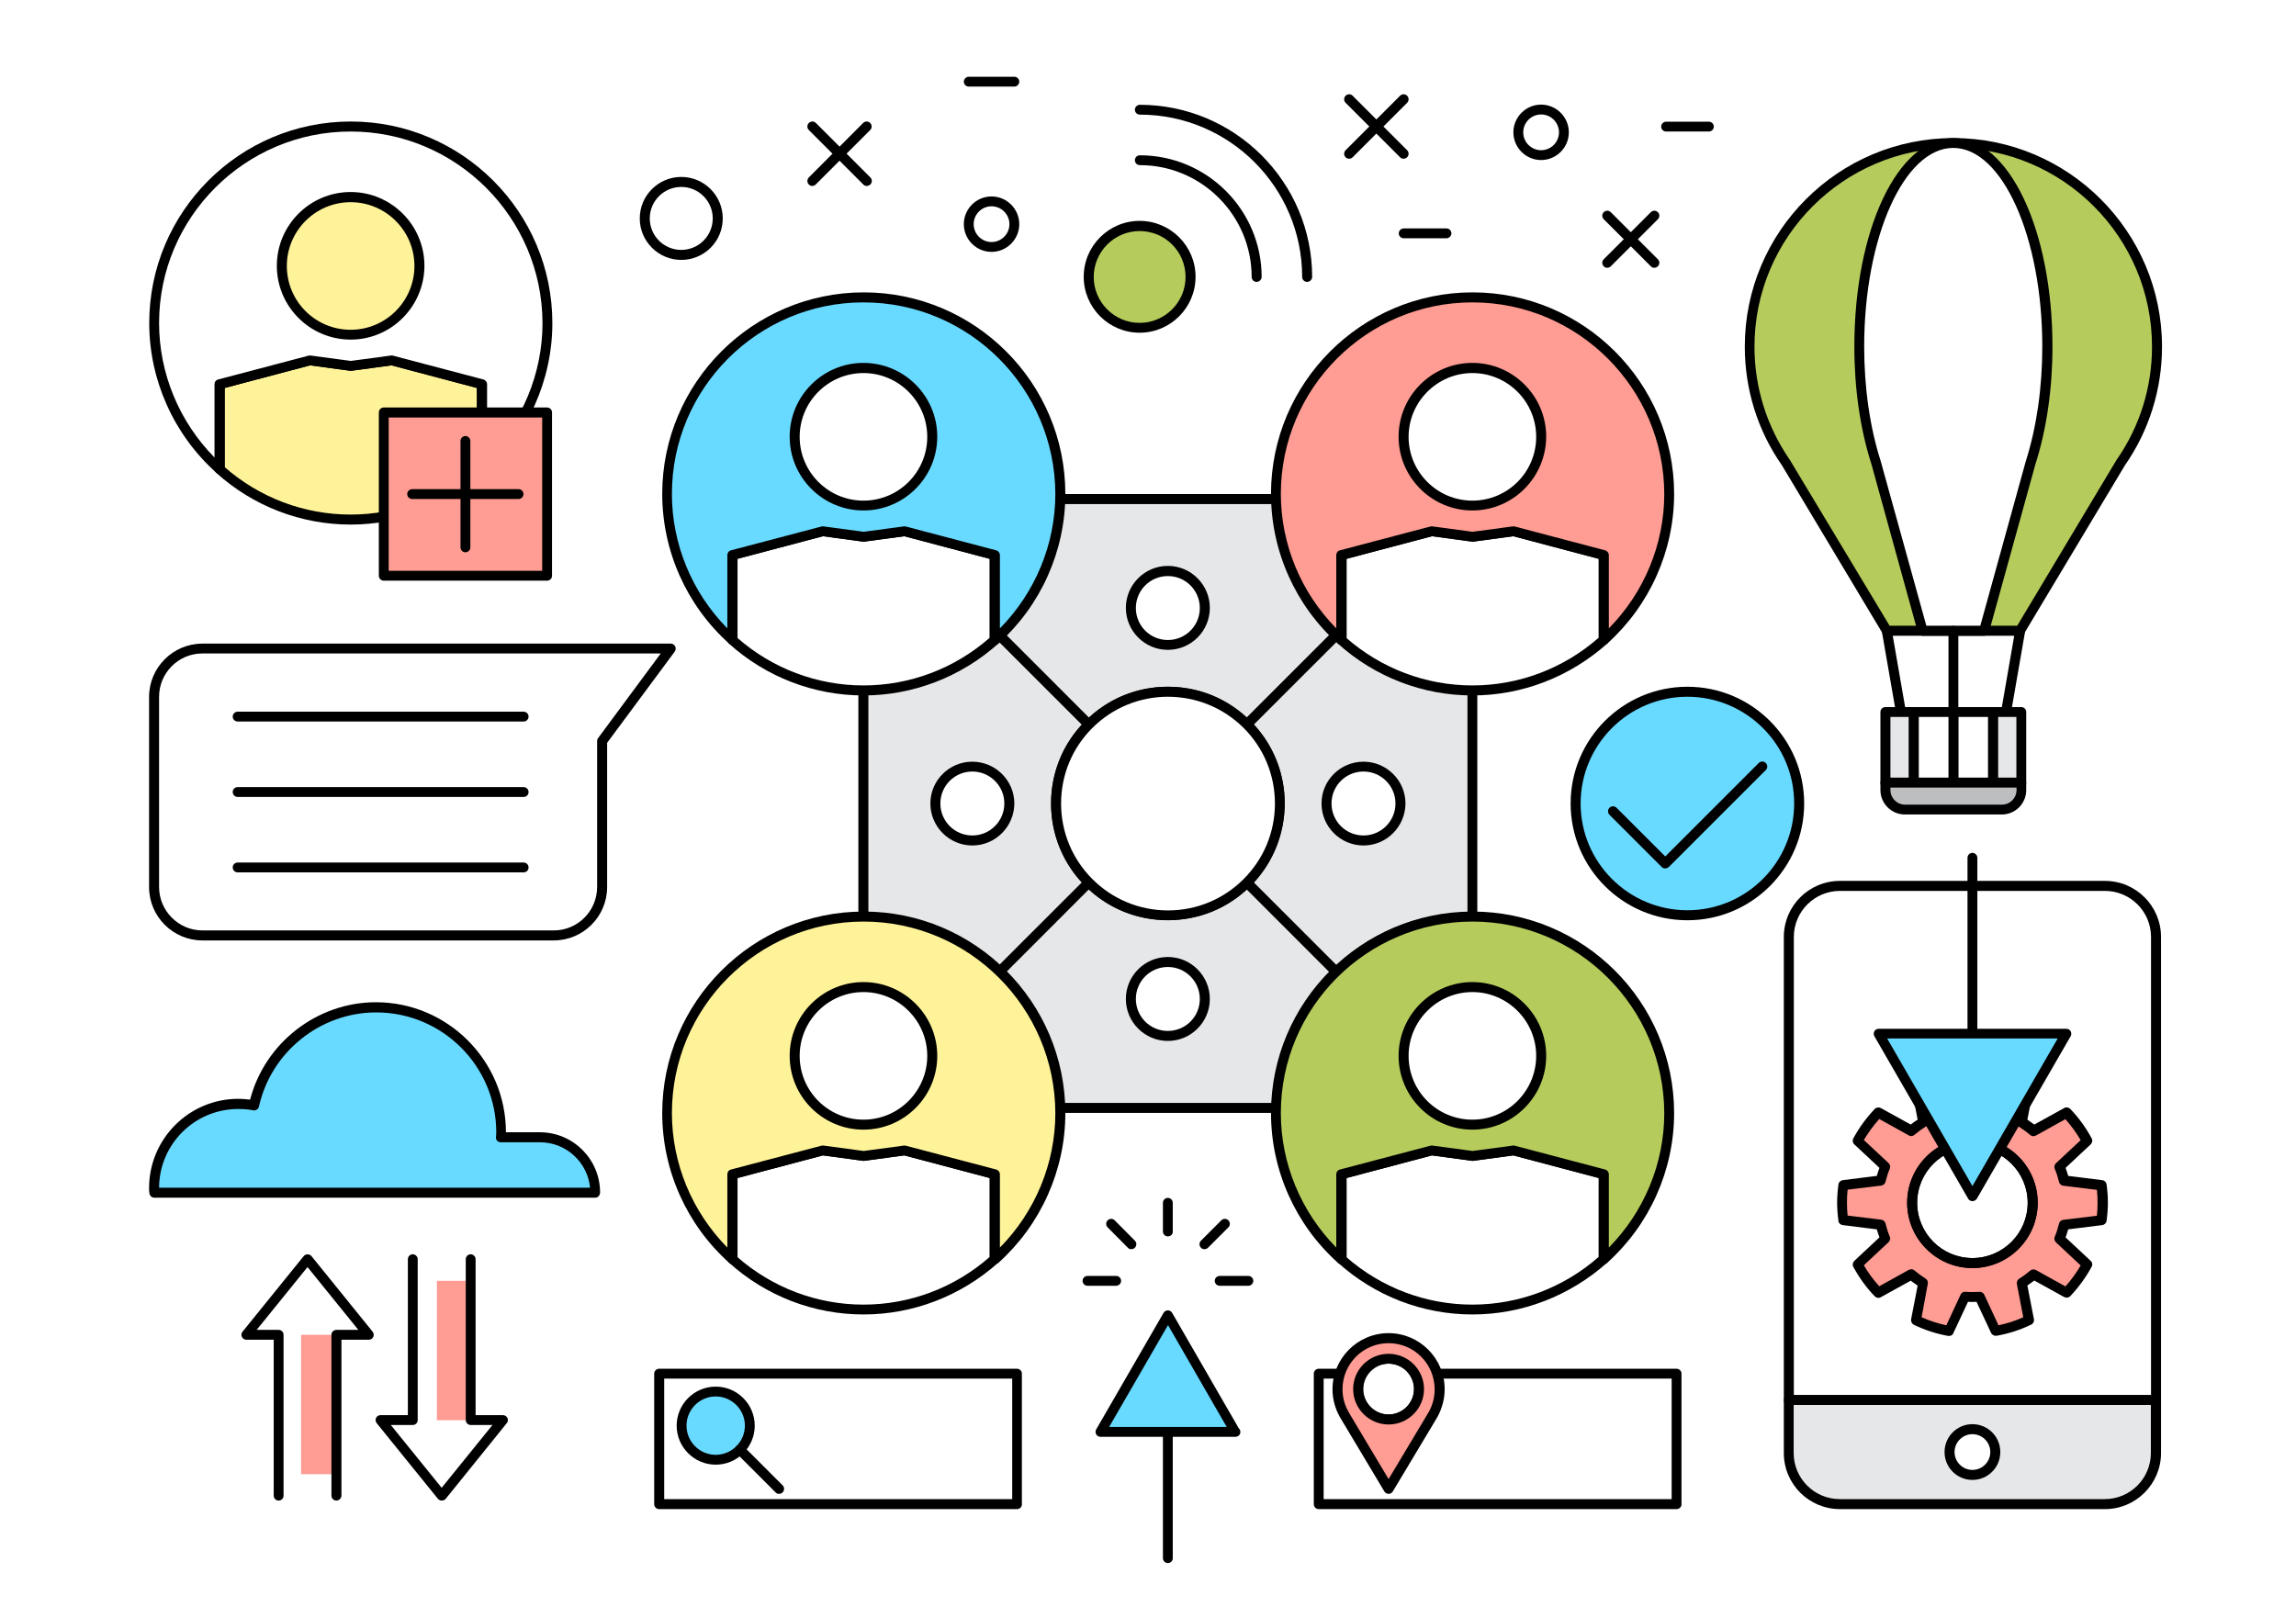 <?xml version="1.0" encoding="utf-8"?>
<!-- Generator: Adobe Illustrator 16.0.0, SVG Export Plug-In . SVG Version: 6.00 Build 0)  -->
<!DOCTYPE svg PUBLIC "-//W3C//DTD SVG 1.1//EN" "http://www.w3.org/Graphics/SVG/1.1/DTD/svg11.dtd">
<svg version="1.1" id="Layer_1" xmlns="http://www.w3.org/2000/svg" xmlns:xlink="http://www.w3.org/1999/xlink" x="0px" y="0px"
	 width="1400px" height="980px" viewBox="0 0 1400 980" enable-background="new 0 0 1400 980" xml:space="preserve">
<g>
	<g>
		<g>
			<rect fill="#FFFFFF" width="1400" height="980"/>
		</g>
	</g>
	<g>
		<g>
			<path fill="#FFFFFF" d="M1314.7,571.4c0-17.1-14-31.2-31.2-31.2h-161.6c-17.1,0-31.2,14-31.2,31.2v282.4h224V571.4z"/>
			<path d="M1314.7,856.8h-224c-1.7,0-3-1.4-3-3V571.4c0-18.9,15.3-34.2,34.2-34.2h161.6c18.9,0,34.2,15.3,34.2,34.2v282.4
				C1317.7,855.4,1316.4,856.8,1314.7,856.8z M1093.7,850.7h217.9V571.4c0-15.5-12.6-28.1-28.1-28.1h-161.6
				c-15.5,0-28.1,12.6-28.1,28.1V850.7z"/>
		</g>
		<g>
			<path fill="#E6E7E8" d="M1314.7,886.1v-32.3h-224v32.3c0,17.1,14,31.2,31.2,31.2h161.6C1300.7,917.2,1314.7,903.2,1314.7,886.1z"
				/>
			<path d="M1283.5,920.3h-161.6c-18.9,0-34.2-15.3-34.2-34.2v-32.3c0-1.7,1.4-3,3-3h224c1.7,0,3,1.4,3,3v32.3
				C1317.7,904.9,1302.4,920.3,1283.5,920.3z M1093.7,856.8v29.3c0,15.5,12.6,28.1,28.1,28.1h161.6c15.5,0,28.1-12.6,28.1-28.1
				v-29.3H1093.7z"/>
		</g>
	</g>
	<g>
		<g>
			<path fill="#E6E7E8" d="M644,490c0-18.8,7.6-35.9,20-48.2L526.5,304.4v371.3l137.4-137.4C651.6,525.9,644,508.8,644,490z"/>
			<path d="M526.5,678.7c-0.4,0-0.8-0.1-1.2-0.2c-1.1-0.5-1.9-1.6-1.9-2.8V304.4c0-1.2,0.7-2.3,1.9-2.8c1.1-0.5,2.4-0.2,3.3,0.7
				l137.4,137.4c0.6,0.6,0.9,1.3,0.9,2.1c0,0.8-0.3,1.6-0.9,2.1C653.8,456.2,647,472.6,647,490c0,17.4,6.8,33.8,19.1,46.1
				c0.6,0.6,0.9,1.3,0.9,2.1s-0.3,1.6-0.9,2.1L528.6,677.8C528.1,678.4,527.3,678.7,526.5,678.7z M529.5,311.7v356.6l130.2-130.1
				C647.6,525,640.9,508,640.9,490c0-18,6.6-35,18.8-48.2L529.5,311.7z"/>
		</g>
		<g>
			<path fill="#E6E7E8" d="M712.1,421.8c18.8,0,35.9,7.6,48.2,20l137.4-137.4H526.5l137.4,137.4
				C676.3,429.5,693.3,421.8,712.1,421.8z"/>
			<path d="M760.3,444.8c-0.8,0-1.6-0.3-2.1-0.9c-12.3-12.3-28.7-19.1-46.1-19.1c-17.4,0-33.8,6.8-46.1,19.1c-1.1,1.1-3.1,1.1-4.3,0
				L524.3,306.5c-0.9-0.9-1.1-2.2-0.7-3.3c0.5-1.1,1.6-1.9,2.8-1.9h371.3c1.2,0,2.3,0.7,2.8,1.9c0.5,1.1,0.2,2.4-0.7,3.3
				L762.5,443.9C761.9,444.5,761.1,444.8,760.3,444.8z M712.1,418.8c18,0,35,6.6,48.2,18.8l130.2-130.2H533.8L664,437.6
				C677.1,425.4,694.1,418.8,712.1,418.8z"/>
		</g>
		<g>
			<path fill="#E6E7E8" d="M712.1,558.2c-18.8,0-35.9-7.6-48.2-20L526.5,675.6h371.3L760.3,538.2C748,550.5,730.9,558.2,712.1,558.2
				z"/>
			<path d="M897.9,678.7c0,0-0.1,0-0.1,0H526.5c-1.2,0-2.3-0.7-2.8-1.9c-0.5-1.1-0.2-2.4,0.7-3.3l137.4-137.4
				c0.6-0.6,1.3-0.9,2.1-0.9l0,0c0.8,0,1.6,0.3,2.1,0.9c12.3,12.3,28.7,19.1,46.1,19.1s33.8-6.8,46.1-19.1c1.2-1.2,3.1-1.2,4.3,0
				l137,137c0.9,0.5,1.5,1.5,1.5,2.6C900.9,677.3,899.5,678.7,897.9,678.7z M533.8,672.6h356.6L760.3,542.4
				c-13.2,12.1-30.2,18.7-48.2,18.7c-18,0-35-6.6-48.2-18.7L533.8,672.6z"/>
		</g>
		<g>
			<path fill="#E6E7E8" d="M760.3,441.8c12.3,12.3,20,29.4,20,48.2c0,18.8-7.6,35.9-20,48.2l137.4,137.4V304.4L760.3,441.8z"/>
			<path d="M897.8,678.7c-0.8,0-1.6-0.3-2.1-0.9L758.2,540.3c-0.6-0.6-0.9-1.3-0.9-2.1s0.3-1.6,0.9-2.1
				c12.3-12.3,19.1-28.7,19.1-46.1c0-17.4-6.8-33.8-19.1-46.1c-1.2-1.2-1.2-3.1,0-4.3l137.4-137.4c0.9-0.9,2.2-1.1,3.3-0.7
				c1.1,0.5,1.9,1.6,1.9,2.8v371.3c0,1.2-0.7,2.3-1.9,2.8C898.5,678.6,898.1,678.7,897.8,678.7z M764.6,538.2l130.2,130.2V311.7
				L764.6,441.8c12.1,13.2,18.8,30.1,18.8,48.2C783.3,508,776.7,525,764.6,538.2z"/>
		</g>
		<g>
			<path fill="#FFFFFF" d="M760.3,441.8c-12.3-12.3-29.4-20-48.2-20c-18.8,0-35.9,7.6-48.2,20c-12.3,12.3-20,29.4-20,48.2
				c0,18.8,7.6,35.9,20,48.2c12.3,12.3,29.4,20,48.2,20c18.8,0,35.9-7.6,48.2-20c12.3-12.3,20-29.4,20-48.2
				C780.3,471.2,772.7,454.1,760.3,441.8z"/>
			<path d="M712.1,561.2c-19,0-36.9-7.4-50.3-20.8c-13.5-13.4-20.9-31.3-20.9-50.4c0-19,7.4-36.9,20.9-50.3
				c13.4-13.4,31.3-20.9,50.3-20.9c19,0,36.9,7.4,50.3,20.9c13.5,13.4,20.9,31.3,20.9,50.3c0,19-7.4,36.9-20.9,50.4
				C749,553.8,731.1,561.2,712.1,561.2z M712.1,424.9c-17.4,0-33.8,6.8-46.1,19.1C653.8,456.2,647,472.6,647,490
				c0,17.4,6.8,33.8,19.1,46.1c12.3,12.3,28.7,19.1,46.1,19.1s33.8-6.8,46.1-19.1c12.3-12.3,19.1-28.7,19.1-46.1
				c0-17.4-6.8-33.8-19.1-46.1C745.9,431.6,729.5,424.9,712.1,424.9z"/>
		</g>
		<g>
			<path fill="#FFFFFF" d="M734.6,370.8c0,12.4-10.1,22.5-22.5,22.5c-12.4,0-22.5-10.1-22.5-22.5s10.1-22.5,22.5-22.5
				C724.6,348.2,734.6,358.3,734.6,370.8z"/>
			<path d="M712.1,396.3c-14.1,0-25.6-11.5-25.6-25.6c0-14.1,11.5-25.6,25.6-25.6c14.1,0,25.6,11.5,25.6,25.6
				C737.7,384.9,726.2,396.3,712.1,396.3z M712.1,351.3c-10.8,0-19.5,8.7-19.5,19.5s8.7,19.5,19.5,19.5s19.5-8.7,19.5-19.5
				S722.9,351.3,712.1,351.3z"/>
		</g>
		<g>
			<path fill="#FFFFFF" d="M734.6,609.2c0,12.4-10.1,22.5-22.5,22.5c-12.4,0-22.5-10.1-22.5-22.5c0-12.4,10.1-22.5,22.5-22.5
				C724.6,586.7,734.6,596.8,734.6,609.2z"/>
			<path d="M712.1,634.8c-14.1,0-25.6-11.5-25.6-25.6c0-14.1,11.5-25.6,25.6-25.6c14.1,0,25.6,11.5,25.6,25.6
				C737.7,623.3,726.2,634.8,712.1,634.8z M712.1,589.7c-10.8,0-19.5,8.7-19.5,19.5c0,10.8,8.7,19.5,19.5,19.5s19.5-8.7,19.5-19.5
				C731.6,598.5,722.9,589.7,712.1,589.7z"/>
		</g>
		<g>
			<path fill="#FFFFFF" d="M831.4,512.5c-12.4,0-22.5-10.1-22.5-22.5c0-12.4,10.1-22.5,22.5-22.5c12.4,0,22.5,10.1,22.5,22.5
				C853.9,502.4,843.8,512.5,831.4,512.5z"/>
			<path d="M831.4,515.6c-14.1,0-25.6-11.5-25.6-25.6c0-14.1,11.5-25.5,25.6-25.5s25.6,11.5,25.6,25.5
				C856.9,504.1,845.5,515.6,831.4,515.6z M831.4,470.5c-10.8,0-19.5,8.7-19.5,19.5c0,10.8,8.7,19.5,19.5,19.5
				c10.8,0,19.5-8.8,19.5-19.5C850.9,479.2,842.1,470.5,831.4,470.5z"/>
		</g>
		<g>
			<path fill="#FFFFFF" d="M592.9,512.5c-12.4,0-22.5-10.1-22.5-22.5c0-12.4,10.1-22.5,22.5-22.5s22.5,10.1,22.5,22.5
				C615.4,502.4,605.3,512.5,592.9,512.5z"/>
			<path d="M592.9,515.6c-14.1,0-25.6-11.5-25.6-25.6c0-14.1,11.5-25.5,25.6-25.5s25.6,11.5,25.6,25.5
				C618.4,504.1,607,515.6,592.9,515.6z M592.9,470.5c-10.8,0-19.5,8.7-19.5,19.5c0,10.8,8.7,19.5,19.5,19.5
				c10.8,0,19.5-8.8,19.5-19.5C612.4,479.2,603.6,470.5,592.9,470.5z"/>
		</g>
		<g>
			<path fill="#FFFFFF" d="M551.5,324l-25,3.3l-25-3.3l-55,14.5v51.8c21.2,19.1,49.2,30.8,80,30.8c30.8,0,58.8-11.7,80-30.8v-51.8
				L551.5,324z"/>
			<path d="M526.5,424.1c-30.2,0-59.4-11.2-82-31.6c-0.6-0.6-1-1.4-1-2.3v-51.8c0-1.4,0.9-2.6,2.3-2.9l55-14.5
				c0.4-0.1,0.8-0.1,1.2-0.1l24.6,3.3l24.6-3.3c0.4,0,0.8,0,1.2,0.1l55,14.5c1.3,0.3,2.3,1.6,2.3,2.9v51.8c0,0.9-0.4,1.7-1,2.3
				C585.9,412.9,556.7,424.1,526.5,424.1z M449.5,388.9c21.4,18.8,48.7,29.1,77,29.1c28.3,0,55.6-10.3,77-29.1v-48.1l-52.1-13.8
				l-24.4,3.3c-0.3,0-0.5,0-0.8,0l-24.4-3.3l-52.1,13.8V388.9z"/>
		</g>
		<g>
			<path fill="#69DAFF" d="M646.3,301.2c0-66.2-53.7-119.8-119.8-119.8c-66.2,0-119.8,53.7-119.8,119.8c0,35.4,15.4,67.1,39.8,89
				v-51.8l55-14.5l25,3.3l25-3.3l55,14.5v51.8C630.9,368.3,646.3,336.6,646.3,301.2z"/>
			<path d="M606.5,393.3c-0.4,0-0.8-0.1-1.2-0.3c-1.1-0.5-1.8-1.6-1.8-2.8v-49.4l-52.1-13.8l-24.4,3.3c-0.3,0-0.5,0-0.8,0l-24.4-3.3
				l-52.1,13.8v49.4c0,1.2-0.7,2.3-1.8,2.8c-1.1,0.5-2.4,0.3-3.3-0.5c-26-23.3-40.8-56.6-40.8-91.3c0-67.7,55.1-122.9,122.9-122.9
				c67.7,0,122.9,55.1,122.9,122.9c0,34.7-14.9,68-40.8,91.3C607.9,393,607.2,393.3,606.5,393.3z M526.5,184.4
				c-64.4,0-116.8,52.4-116.8,116.8c0,30.6,12.2,60.1,33.8,82v-44.7c0-1.4,0.9-2.6,2.3-2.9l55-14.5c0.4-0.1,0.8-0.1,1.2-0.1
				l24.6,3.3l24.6-3.3c0.4,0,0.8,0,1.2,0.1l55,14.5c1.3,0.3,2.3,1.6,2.3,2.9v44.7c21.5-21.8,33.8-51.3,33.8-82
				C643.3,236.8,590.9,184.4,526.5,184.4z"/>
		</g>
		<g>
			<path fill="#FFFFFF" d="M568.4,266.4c0,23.2-18.8,41.9-41.9,41.9c-23.2,0-41.9-18.8-41.9-41.9c0-23.2,18.8-41.9,41.9-41.9
				C549.6,224.4,568.4,243.2,568.4,266.4z"/>
			<path d="M526.5,311.3c-24.8,0-45-20.2-45-45c0-24.8,20.2-45,45-45c24.8,0,45,20.2,45,45C571.5,291.1,551.3,311.3,526.5,311.3z
				 M526.5,227.5c-21.5,0-38.9,17.5-38.9,38.9c0,21.4,17.4,38.9,38.9,38.9c21.5,0,38.9-17.4,38.9-38.9
				C565.4,244.9,547.9,227.5,526.5,227.5z"/>
		</g>
		<g>
			<path fill="#FFFFFF" d="M922.8,324l-25,3.3l-25-3.3l-55,14.5v51.8c21.2,19.1,49.2,30.8,80,30.8c30.8,0,58.8-11.7,80-30.8v-51.8
				L922.8,324z"/>
			<path d="M897.8,424.1c-30.2,0-59.4-11.2-82-31.6c-0.6-0.6-1-1.4-1-2.3v-51.8c0-1.4,0.9-2.6,2.3-2.9l55-14.5
				c0.4-0.1,0.8-0.1,1.2-0.1l24.6,3.3l24.6-3.3c0.4-0.1,0.8,0,1.2,0.1l55,14.5c1.3,0.3,2.3,1.6,2.3,2.9v51.8c0,0.9-0.4,1.7-1,2.3
				C957.1,412.9,928,424.1,897.8,424.1z M820.8,388.9c21.4,18.8,48.7,29.1,77,29.1c28.3,0,55.6-10.3,77-29.1v-48.1l-52.1-13.8
				l-24.4,3.3c-0.3,0-0.5,0-0.8,0l-24.4-3.3l-52.1,13.8V388.9z"/>
		</g>
		<g>
			<path fill="#FF9C93" d="M1017.6,301.2c0-66.2-53.7-119.8-119.8-119.8c-66.2,0-119.8,53.7-119.8,119.8c0,35.4,15.4,67.1,39.8,89
				v-51.8l55-14.5l25,3.3l25-3.3l55,14.5v51.8C1002.1,368.3,1017.6,336.6,1017.6,301.2z"/>
			<path d="M817.8,393.3c-0.7,0-1.5-0.3-2-0.8c-26-23.3-40.8-56.6-40.8-91.3c0-67.7,55.1-122.9,122.9-122.9
				c67.7,0,122.9,55.1,122.9,122.9c0,34.7-14.9,68-40.8,91.3c-0.9,0.8-2.2,1-3.3,0.5c-1.1-0.5-1.8-1.6-1.8-2.8v-49.4l-52.1-13.8
				l-24.4,3.3c-0.3,0-0.5,0-0.8,0l-24.4-3.3l-52.1,13.8v49.4c0,1.2-0.7,2.3-1.8,2.8C818.6,393.2,818.2,393.3,817.8,393.3z
				 M897.8,184.4c-64.4,0-116.8,52.4-116.8,116.8c0,30.6,12.2,60.1,33.8,82v-44.7c0-1.4,0.9-2.6,2.3-2.9l55-14.5
				c0.4-0.1,0.8-0.1,1.2-0.1l24.6,3.3l24.6-3.3c0.4-0.1,0.8,0,1.2,0.1l55,14.5c1.3,0.3,2.3,1.6,2.3,2.9v44.7
				c21.5-21.8,33.8-51.3,33.8-82C1014.6,236.8,962.2,184.4,897.8,184.4z"/>
		</g>
		<g>
			<path fill="#FFFFFF" d="M939.7,266.4c0,23.2-18.8,41.9-41.9,41.9c-23.2,0-41.9-18.8-41.9-41.9c0-23.2,18.8-41.9,41.9-41.9
				C920.9,224.4,939.7,243.2,939.7,266.4z"/>
			<path d="M897.8,311.3c-24.8,0-45-20.2-45-45c0-24.8,20.2-45,45-45c24.8,0,45,20.2,45,45C942.7,291.1,922.6,311.3,897.8,311.3z
				 M897.8,227.5c-21.4,0-38.9,17.5-38.9,38.9c0,21.4,17.4,38.9,38.9,38.9c21.5,0,38.9-17.4,38.9-38.9
				C936.7,244.9,919.2,227.5,897.8,227.5z"/>
		</g>
		<g>
			<path fill="#FFFFFF" d="M551.5,701.5l-25,3.4l-25-3.4l-55,14.5v51.8c21.2,19.1,49.2,30.8,80,30.8c30.8,0,58.8-11.7,80-30.8v-51.8
				L551.5,701.5z"/>
			<path d="M526.5,801.6c-30.2,0-59.4-11.2-82-31.6c-0.6-0.6-1-1.4-1-2.3v-51.8c0-1.4,0.9-2.6,2.3-2.9l55-14.5
				c0.4-0.1,0.8-0.1,1.2-0.1l24.6,3.3l24.6-3.3c0.4,0,0.8,0,1.2,0.1l55,14.5c1.3,0.3,2.3,1.6,2.3,2.9v51.8c0,0.9-0.4,1.7-1,2.3
				C585.9,790.4,556.7,801.6,526.5,801.6z M449.5,766.5c21.4,18.8,48.7,29.1,77,29.1c28.3,0,55.6-10.3,77-29.1v-48.1l-52.1-13.8
				l-24.4,3.3c-0.3,0-0.5,0-0.8,0l-24.4-3.3l-52.1,13.8V766.5z"/>
		</g>
		<g>
			<path fill="#FFF399" d="M646.3,678.8c0-66.2-53.7-119.8-119.8-119.8c-66.2,0-119.8,53.7-119.8,119.8c0,35.4,15.4,67.1,39.8,89
				v-51.8l55-14.5l25,3.4l25-3.4l55,14.5v51.8C630.9,745.9,646.3,714.2,646.3,678.8z"/>
			<path d="M606.5,770.9c-0.4,0-0.8-0.1-1.2-0.3c-1.1-0.5-1.8-1.6-1.8-2.8v-49.4l-52.1-13.8l-24.4,3.3c-0.3,0-0.5,0-0.8,0l-24.4-3.3
				l-52.1,13.8v49.4c0,1.2-0.7,2.3-1.8,2.8c-1.1,0.5-2.4,0.3-3.3-0.5c-26-23.3-40.8-56.6-40.8-91.3c0-67.7,55.1-122.9,122.9-122.9
				c67.7,0,122.9,55.1,122.9,122.9c0,34.7-14.9,68-40.8,91.3C607.9,770.6,607.2,770.9,606.5,770.9z M526.5,562
				c-64.4,0-116.8,52.4-116.8,116.8c0,30.6,12.2,60.1,33.8,82v-44.7c0-1.4,0.9-2.6,2.3-2.9l55-14.5c0.4-0.1,0.8-0.1,1.2-0.1
				l24.6,3.3l24.6-3.3c0.4,0,0.8,0,1.2,0.1l55,14.5c1.3,0.3,2.3,1.6,2.3,2.9v44.7c21.5-21.8,33.8-51.3,33.8-82
				C643.3,614.4,590.9,562,526.5,562z"/>
		</g>
		<g>
			<path fill="#FFFFFF" d="M568.4,643.9c0,23.2-18.8,41.9-41.9,41.9c-23.2,0-41.9-18.8-41.9-41.9c0-23.2,18.8-41.9,41.9-41.9
				C549.6,602,568.4,620.8,568.4,643.9z"/>
			<path d="M526.5,688.9c-24.8,0-45-20.2-45-45s20.2-45,45-45c24.8,0,45,20.2,45,45S551.3,688.9,526.5,688.9z M526.5,605
				c-21.5,0-38.9,17.5-38.9,38.9c0,21.5,17.4,38.9,38.9,38.9c21.5,0,38.9-17.5,38.9-38.9C565.4,622.5,547.9,605,526.5,605z"/>
		</g>
		<g>
			<path fill="#FFFFFF" d="M922.8,701.5l-25,3.4l-25-3.4l-55,14.5v51.8c21.2,19.1,49.2,30.8,80,30.8c30.8,0,58.8-11.7,80-30.8v-51.8
				L922.8,701.5z"/>
			<path d="M897.8,801.6c-30.2,0-59.4-11.2-82-31.6c-0.6-0.6-1-1.4-1-2.3v-51.8c0-1.4,0.9-2.6,2.3-2.9l55-14.5
				c0.4-0.1,0.8-0.1,1.2-0.1l24.6,3.3l24.6-3.3c0.4-0.1,0.8,0,1.2,0.1l55,14.5c1.3,0.3,2.3,1.6,2.3,2.9v51.8c0,0.9-0.4,1.7-1,2.3
				C957.1,790.4,928,801.6,897.8,801.6z M820.8,766.5c21.4,18.8,48.7,29.1,77,29.1c28.3,0,55.6-10.3,77-29.1v-48.1l-52.1-13.8
				l-24.4,3.3c-0.3,0-0.5,0-0.8,0l-24.4-3.3l-52.1,13.8V766.5z"/>
		</g>
		<g>
			<path fill="#B5CC5C" d="M1017.6,678.8c0-66.2-53.7-119.8-119.8-119.8c-66.2,0-119.8,53.7-119.8,119.8c0,35.4,15.4,67.1,39.8,89
				v-51.8l55-14.5l25,3.4l25-3.4l55,14.5v51.8C1002.1,745.9,1017.6,714.2,1017.6,678.8z"/>
			<path d="M817.8,770.9c-0.7,0-1.5-0.3-2-0.8c-26-23.3-40.8-56.6-40.8-91.3c0-67.7,55.1-122.9,122.9-122.9
				c67.7,0,122.9,55.1,122.9,122.9c0,34.7-14.9,68-40.8,91.3c-0.9,0.8-2.2,1-3.3,0.5c-1.1-0.5-1.8-1.6-1.8-2.8v-49.4l-52.1-13.8
				l-24.4,3.3c-0.3,0-0.5,0-0.8,0l-24.4-3.3l-52.1,13.8v49.4c0,1.2-0.7,2.3-1.8,2.8C818.6,770.8,818.2,770.9,817.8,770.9z
				 M897.8,562C833.4,562,781,614.4,781,678.8c0,30.6,12.2,60.1,33.8,82v-44.7c0-1.4,0.9-2.6,2.3-2.9l55-14.5
				c0.4-0.1,0.8-0.1,1.2-0.1l24.6,3.3l24.6-3.3c0.4-0.1,0.8,0,1.2,0.1l55,14.5c1.3,0.3,2.3,1.6,2.3,2.9v44.7
				c21.5-21.8,33.8-51.3,33.8-82C1014.6,614.4,962.2,562,897.8,562z"/>
		</g>
		<g>
			<path fill="#FFFFFF" d="M939.7,643.9c0,23.2-18.8,41.9-41.9,41.9c-23.2,0-41.9-18.8-41.9-41.9c0-23.2,18.8-41.9,41.9-41.9
				C920.9,602,939.7,620.8,939.7,643.9z"/>
			<path d="M897.8,688.9c-24.8,0-45-20.2-45-45s20.2-45,45-45c24.8,0,45,20.2,45,45S922.6,688.9,897.8,688.9z M897.8,605
				c-21.4,0-38.9,17.5-38.9,38.9c0,21.5,17.4,38.9,38.9,38.9c21.5,0,38.9-17.5,38.9-38.9C936.7,622.5,919.2,605,897.8,605z"/>
		</g>
	</g>
	<g>
		<g>
			<path fill="#FFF399" d="M238.8,219.8l-25,3.4l-25-3.4l-55,14.5V286c21.2,19.1,49.2,30.8,80,30.8c30.8,0,58.8-11.7,80-30.8v-51.8
				L238.8,219.8z"/>
			<path d="M213.8,319.9c-30.3,0-59.4-11.2-82-31.6c-0.6-0.6-1-1.4-1-2.3v-51.8c0-1.4,0.9-2.6,2.3-2.9l55-14.5
				c0.4-0.1,0.8-0.1,1.2-0.1l24.6,3.3l24.6-3.3c0.4-0.1,0.8,0,1.2,0.1l55,14.5c1.3,0.3,2.3,1.6,2.3,2.9V286c0,0.9-0.4,1.7-1,2.3
				C273.2,308.7,244,319.9,213.8,319.9z M136.8,284.7c21.4,18.8,48.6,29.1,77,29.1c28.3,0,55.6-10.3,77-29.1v-48.1l-52.1-13.8
				l-24.4,3.3c-0.3,0-0.5,0-0.8,0l-24.4-3.3l-52.1,13.8V284.7z"/>
		</g>
		<g>
			<path fill="#FFFFFF" d="M333.6,197c0-66.2-53.7-119.8-119.8-119.8c-66.2,0-119.8,53.7-119.8,119.8c0,35.4,15.4,67.1,39.8,89
				v-51.8l55-14.5l25,3.4l25-3.4l55,14.5V286C318.2,264.1,333.6,232.4,333.6,197z"/>
			<path d="M293.8,289.1c-0.4,0-0.8-0.1-1.2-0.3c-1.1-0.5-1.8-1.6-1.8-2.8v-49.4l-52.1-13.8l-24.4,3.3c-0.3,0-0.5,0-0.8,0l-24.4-3.3
				l-52.1,13.8V286c0,1.2-0.7,2.3-1.8,2.8c-1.1,0.5-2.4,0.3-3.3-0.5c-26-23.3-40.9-56.6-40.9-91.3c0-67.8,55.1-122.9,122.9-122.9
				c67.7,0,122.9,55.1,122.9,122.9c0,34.7-14.9,68-40.8,91.3C295.2,288.8,294.5,289.1,293.8,289.1z M213.8,80.2
				C149.4,80.2,97,132.6,97,197c0,30.6,12.2,60.1,33.8,82v-44.7c0-1.4,0.9-2.6,2.3-2.9l55-14.5c0.4-0.1,0.8-0.1,1.2-0.1l24.6,3.3
				l24.6-3.3c0.4-0.1,0.8,0,1.2,0.1l55,14.5c1.3,0.3,2.3,1.6,2.3,2.9V279c21.5-21.8,33.8-51.3,33.8-82
				C330.6,132.6,278.2,80.2,213.8,80.2z"/>
		</g>
		<g>
			<path fill="#FFF399" d="M255.7,162.1c0,23.2-18.8,41.9-41.9,41.9c-23.2,0-41.9-18.8-41.9-41.9c0-23.2,18.8-41.9,41.9-41.9
				C236.9,120.2,255.7,139,255.7,162.1z"/>
			<path d="M213.8,207.1c-24.8,0-45-20.2-45-45c0-24.8,20.2-45,45-45c24.8,0,45,20.2,45,45C258.7,186.9,238.6,207.1,213.8,207.1z
				 M213.8,123.3c-21.4,0-38.9,17.4-38.9,38.9c0,21.5,17.4,38.9,38.9,38.9c21.5,0,38.9-17.5,38.9-38.9
				C252.7,140.7,235.2,123.3,213.8,123.3z"/>
		</g>
	</g>
	<g>
		<g>
			<path fill="#B5CC5C" d="M1231.7,384.7l61.4-102.5c14-20.1,22.2-44.5,22.2-70.8c0-68.6-55.6-124.2-124.2-124.2
				c-68.6,0-124.2,55.6-124.2,124.2c0,26.3,8.2,50.7,22.2,70.8l61.4,102.5H1231.7z"/>
			<path d="M1231.7,387.7h-81.2c-1.1,0-2.1-0.6-2.6-1.5l-61.4-102.5c-14.8-21.2-22.6-46.3-22.6-72.3c0-70.2,57.1-127.2,127.2-127.2
				c70.1,0,127.2,57.1,127.2,127.2c0,26.1-7.9,51.2-22.7,72.5l-61.3,102.3C1233.8,387.2,1232.8,387.7,1231.7,387.7z M1152.2,381.6
				h77.8l60.5-101c14.3-20.5,21.7-44.4,21.7-69.2c0-66.8-54.3-121.2-121.2-121.2c-66.8,0-121.2,54.4-121.2,121.2
				c0,24.8,7.5,48.7,21.6,69.1L1152.2,381.6z"/>
		</g>
		<g>
			<path fill="#FFFFFF" d="M1209.8,384.7l28.3-102.5c6.4-20.1,10.2-44.5,10.2-70.8c0-68.6-25.7-124.2-57.3-124.2
				c-31.7,0-57.3,55.6-57.3,124.2c0,26.3,3.8,50.7,10.2,70.8l28.3,102.5H1209.8z"/>
			<path d="M1209.8,387.7h-37.5c-1.4,0-2.6-0.9-2.9-2.2L1141.1,283c-6.8-21.1-10.4-45.9-10.4-71.6c0-71.4,26.5-127.2,60.4-127.2
				c33.8,0,60.4,55.9,60.4,127.2c0,25.8-3.6,50.5-10.4,71.7l-28.3,102.3C1212.4,386.8,1211.2,387.7,1209.8,387.7z M1174.6,381.6
				h32.9l27.7-100.2c6.6-20.7,10.1-44.8,10.1-70c0-66.8-24.4-121.2-54.3-121.2c-29.9,0-54.3,54.4-54.3,121.2
				c0,25.1,3.5,49.3,10.1,69.9L1174.6,381.6z"/>
		</g>
		<g>
			<line fill="#FFFFFF" x1="1150.5" y1="384.7" x2="1159.1" y2="434.2"/>
			<path d="M1159.1,437.2c-1.4,0-2.7-1-3-2.5l-8.6-49.5c-0.3-1.7,0.8-3.2,2.5-3.5c1.6-0.3,3.2,0.8,3.5,2.5l8.6,49.5
				c0.3,1.7-0.8,3.2-2.5,3.5C1159.4,437.2,1159.3,437.2,1159.1,437.2z"/>
		</g>
		<g>
			<line fill="#FFFFFF" x1="1231.8" y1="384.7" x2="1223.2" y2="434.2"/>
			<path d="M1223.2,437.2c-0.2,0-0.3,0-0.5,0c-1.6-0.3-2.8-1.9-2.5-3.5l8.6-49.5c0.3-1.7,1.9-2.8,3.5-2.5c1.6,0.3,2.8,1.9,2.5,3.5
				l-8.6,49.5C1226,436.2,1224.7,437.2,1223.2,437.2z"/>
		</g>
		<g>
			<line fill="#FFFFFF" x1="1191.1" y1="384.7" x2="1191.1" y2="434.2"/>
			<path d="M1191.1,437.2c-1.7,0-3-1.4-3-3v-49.5c0-1.7,1.4-3,3-3c1.7,0,3,1.4,3,3v49.5C1194.1,435.9,1192.7,437.2,1191.1,437.2z"/>
		</g>
		<g>
			<g>
				<rect x="1215.2" y="434.2" fill="#E6E7E8" width="17.3" height="43.1"/>
				<path d="M1232.5,480.3h-17.3c-1.7,0-3-1.4-3-3v-43.1c0-1.7,1.4-3,3-3h17.3c1.7,0,3,1.4,3,3v43.1
					C1235.5,478.9,1234.2,480.3,1232.5,480.3z M1218.3,474.2h11.2v-37h-11.2V474.2z"/>
			</g>
			<g>
				<rect x="1191.1" y="434.2" fill="#FFFFFF" width="24.2" height="43.1"/>
				<path d="M1215.2,480.3h-24.2c-1.7,0-3-1.4-3-3v-43.1c0-1.7,1.4-3,3-3h24.2c1.7,0,3,1.4,3,3v43.1
					C1218.3,478.9,1216.9,480.3,1215.2,480.3z M1194.1,474.2h18.1v-37h-18.1V474.2z"/>
			</g>
			<g>
				<rect x="1149.6" y="434.2" fill="#E6E7E8" width="17.3" height="43.1"/>
				<path d="M1166.9,480.3h-17.3c-1.7,0-3-1.4-3-3v-43.1c0-1.7,1.4-3,3-3h17.3c1.7,0,3,1.4,3,3v43.1
					C1170,478.9,1168.6,480.3,1166.9,480.3z M1152.7,474.2h11.2v-37h-11.2V474.2z"/>
			</g>
			<g>
				<rect x="1166.9" y="434.2" fill="#FFFFFF" width="24.1" height="43.1"/>
				<path d="M1191.1,480.3h-24.1c-1.7,0-3-1.4-3-3v-43.1c0-1.7,1.4-3,3-3h24.1c1.7,0,3,1.4,3,3v43.1
					C1194.1,478.9,1192.7,480.3,1191.1,480.3z M1170,474.2h18.1v-37H1170V474.2z"/>
			</g>
			<g>
				<path fill="#BCBEC0" d="M1215.2,477.3h-24.2h-24.1h-17.3v4.5c0,6.6,5.3,11.9,11.9,11.9h59.1c6.6,0,11.9-5.3,11.9-11.9v-4.5
					H1215.2z"/>
				<path d="M1220.6,496.7h-59.1c-8.2,0-14.9-6.7-14.9-14.9v-4.5c0-1.7,1.4-3,3-3h82.9c1.7,0,3,1.4,3,3v4.5
					C1235.5,490,1228.9,496.7,1220.6,496.7z M1152.7,480.3v1.5c0,4.9,4,8.9,8.9,8.9h59.1c4.9,0,8.9-4,8.9-8.9v-1.5H1152.7z"/>
			</g>
		</g>
	</g>
	<g>
		<circle fill="#69DAFF" cx="1028.9" cy="490" r="68.2"/>
		<path d="M1028.9,561.2c-39.3,0-71.2-31.9-71.2-71.2c0-39.3,31.9-71.2,71.2-71.2c39.3,0,71.2,31.9,71.2,71.2
			C1100.1,529.3,1068.2,561.2,1028.9,561.2z M1028.9,424.9c-35.9,0-65.1,29.2-65.1,65.1c0,35.9,29.2,65.1,65.1,65.1
			c35.9,0,65.1-29.2,65.1-65.1C1094.1,454.1,1064.8,424.9,1028.9,424.9z"/>
	</g>
	<g>
		<path d="M1015.3,529.6L1015.3,529.6c-0.8,0-1.6-0.3-2.1-0.9l-31.8-31.8c-1.2-1.2-1.2-3.1,0-4.3c1.2-1.2,3.1-1.2,4.3,0l29.7,29.7
			l57-57c1.2-1.2,3.1-1.2,4.3,0c1.2,1.2,1.2,3.1,0,4.3l-59.1,59.1C1016.8,529.3,1016.1,529.6,1015.3,529.6z"/>
	</g>
	<g>
		<g>
			<rect x="234" y="251.5" fill="#FF9C93" width="99.6" height="99.6"/>
			<path d="M333.6,354.1H234c-1.7,0-3-1.4-3-3v-99.6c0-1.7,1.4-3,3-3h99.6c1.7,0,3,1.4,3,3v99.6
				C336.6,352.8,335.3,354.1,333.6,354.1z M237,348.1h93.6v-93.5H237V348.1z"/>
		</g>
		<g>
			<g>
				<path d="M316.2,304.3h-64.9c-1.7,0-3-1.4-3-3s1.4-3,3-3h64.9c1.7,0,3,1.4,3,3S317.9,304.3,316.2,304.3z"/>
			</g>
			<g>
				<path d="M283.8,336.8c-1.7,0-3-1.4-3-3v-64.9c0-1.7,1.4-3,3-3s3,1.4,3,3v64.9C286.8,335.4,285.5,336.8,283.8,336.8z"/>
			</g>
		</g>
	</g>
	<g>
		<path fill="#B5CC5C" d="M726,168.9c0,17.1-13.9,31-31,31c-17.1,0-31-13.9-31-31c0-17.1,13.9-31,31-31
			C712.1,137.8,726,151.7,726,168.9z"/>
		<path d="M694.9,202.9c-18.8,0-34.1-15.3-34.1-34.1c0-18.8,15.3-34.1,34.1-34.1s34.1,15.3,34.1,34.1
			C729,187.6,713.7,202.9,694.9,202.9z M694.9,140.9c-15.4,0-28,12.6-28,28c0,15.4,12.6,28,28,28c15.4,0,28-12.6,28-28
			C722.9,153.4,710.4,140.9,694.9,140.9z"/>
	</g>
	<g>
		<path d="M766.2,171.9c-1.7,0-3-1.4-3-3c0-37.6-30.6-68.2-68.2-68.2c-1.7,0-3-1.4-3-3c0-1.7,1.4-3,3-3c41,0,74.3,33.3,74.3,74.3
			C769.2,170.5,767.9,171.9,766.2,171.9z"/>
	</g>
	<g>
		<path d="M797,171.9c-1.7,0-3-1.4-3-3c0-54.6-44.4-99-99-99c-1.7,0-3-1.4-3-3s1.4-3,3-3c57.9,0,105.1,47.1,105.1,105.1
			C800,170.5,798.7,171.9,797,171.9z"/>
	</g>
	<g>
		<path d="M415.4,158.5c-13.9,0-25.3-11.3-25.3-25.3c0-13.9,11.3-25.3,25.3-25.3c13.9,0,25.3,11.3,25.3,25.3
			C440.7,147.2,429.4,158.5,415.4,158.5z M415.4,114c-10.6,0-19.2,8.6-19.2,19.2c0,10.6,8.6,19.2,19.2,19.2s19.2-8.6,19.2-19.2
			C434.6,122.6,426,114,415.4,114z"/>
	</g>
	<g>
		<path d="M604.6,153.6c-9.3,0-16.9-7.6-16.9-16.9c0-9.3,7.6-16.9,16.9-16.9c9.3,0,16.9,7.6,16.9,16.9
			C621.5,146,613.9,153.6,604.6,153.6z M604.6,125.8c-6,0-10.9,4.9-10.9,10.9s4.9,10.9,10.9,10.9c6,0,10.9-4.9,10.9-10.9
			S610.6,125.8,604.6,125.8z"/>
	</g>
	<g>
		<path d="M939.7,97.6c-9.3,0-16.9-7.6-16.9-16.9s7.6-16.9,16.9-16.9c9.3,0,16.9,7.6,16.9,16.9S949,97.6,939.7,97.6z M939.7,69.8
			c-6,0-10.9,4.9-10.9,10.9s4.9,10.9,10.9,10.9c6,0,10.9-4.9,10.9-10.9S945.7,69.8,939.7,69.8z"/>
	</g>
	<g>
		<g>
			<path d="M528.5,113.4c-0.8,0-1.6-0.3-2.1-0.9l-33.2-33.2c-1.2-1.2-1.2-3.1,0-4.3s3.1-1.2,4.3,0l33.2,33.2c1.2,1.2,1.2,3.1,0,4.3
				C530,113.1,529.2,113.4,528.5,113.4z"/>
		</g>
		<g>
			<path d="M495.3,113.4c-0.8,0-1.6-0.3-2.1-0.9c-1.2-1.2-1.2-3.1,0-4.3L526.3,75c1.2-1.2,3.1-1.2,4.3,0c1.2,1.2,1.2,3.1,0,4.3
				l-33.2,33.2C496.8,113.1,496,113.4,495.3,113.4z"/>
		</g>
	</g>
	<g>
		<g>
			<path d="M855.8,96.8c-0.8,0-1.6-0.3-2.1-0.9l-33.2-33.2c-1.2-1.2-1.2-3.1,0-4.3s3.1-1.2,4.3,0L858,91.6c1.2,1.2,1.2,3.1,0,4.3
				C857.4,96.5,856.6,96.8,855.8,96.8z"/>
		</g>
		<g>
			<path d="M822.6,96.8c-0.8,0-1.6-0.3-2.1-0.9c-1.2-1.2-1.2-3.1,0-4.3l33.2-33.2c1.2-1.2,3.1-1.2,4.3,0c1.2,1.2,1.2,3.1,0,4.3
				l-33.2,33.2C824.2,96.5,823.4,96.8,822.6,96.8z"/>
		</g>
	</g>
	<g>
		<g>
			<path d="M1008.7,163.3c-0.8,0-1.6-0.3-2.1-0.9l-28.7-28.7c-1.2-1.2-1.2-3.1,0-4.3c1.2-1.2,3.1-1.2,4.3,0l28.7,28.7
				c1.2,1.2,1.2,3.1,0,4.3C1010.2,163,1009.5,163.3,1008.7,163.3z"/>
		</g>
		<g>
			<path d="M980,163.3c-0.8,0-1.6-0.3-2.1-0.9c-1.2-1.2-1.2-3.1,0-4.3l28.7-28.7c1.2-1.2,3.1-1.2,4.3,0c1.2,1.2,1.2,3.1,0,4.3
				l-28.7,28.7C981.6,163,980.8,163.3,980,163.3z"/>
		</g>
	</g>
	<g>
		<path d="M618.5,52.8h-27.8c-1.7,0-3-1.4-3-3s1.4-3,3-3h27.8c1.7,0,3,1.4,3,3S620.2,52.8,618.5,52.8z"/>
	</g>
	<g>
		<path d="M882,145.3h-26.1c-1.7,0-3-1.4-3-3s1.4-3,3-3H882c1.7,0,3,1.4,3,3S883.6,145.3,882,145.3z"/>
	</g>
	<g>
		<path d="M1042,80.2h-26.1c-1.7,0-3-1.4-3-3s1.4-3,3-3h26.1c1.7,0,3,1.4,3,3S1043.7,80.2,1042,80.2z"/>
	</g>
	<g>
		<path d="M337.7,573.5H123.4c-17.9,0-32.5-14.6-32.5-32.5V425c0-17.9,14.6-32.5,32.5-32.5H409c1.1,0,2.2,0.6,2.7,1.7
			c0.5,1,0.4,2.2-0.3,3.2L370.2,453l0,88C370.2,558.9,355.6,573.5,337.7,573.5z M123.4,398.5c-14.6,0-26.4,11.9-26.4,26.4v116
			c0,14.6,11.9,26.5,26.4,26.5h214.3c14.6,0,26.4-11.9,26.4-26.5l0-89c0-0.7,0.2-1.3,0.6-1.8l38.2-51.6H123.4z"/>
	</g>
	<g>
		<path d="M319.3,532H144.9c-1.7,0-3-1.4-3-3c0-1.7,1.4-3,3-3h174.4c1.7,0,3,1.4,3,3C322.3,530.7,321,532,319.3,532z"/>
	</g>
	<g>
		<path d="M319.3,486H144.9c-1.7,0-3-1.4-3-3c0-1.7,1.4-3,3-3h174.4c1.7,0,3,1.4,3,3C322.3,484.7,321,486,319.3,486z"/>
	</g>
	<g>
		<path d="M319.3,440H144.9c-1.7,0-3-1.4-3-3s1.4-3,3-3h174.4c1.7,0,3,1.4,3,3S321,440,319.3,440z"/>
	</g>
	<g>
		<g>
			<path d="M712.1,953.2c-1.7,0-3-1.4-3-3v-76.9c0-1.7,1.4-3,3-3c1.7,0,3,1.4,3,3v76.9C715.2,951.8,713.8,953.2,712.1,953.2z"/>
		</g>
		<g>
			<polygon fill="#69DAFF" points="671,873.2 712.1,802.1 753.2,873.2 			"/>
			<path d="M753.3,876.2c0,0-0.1,0-0.1,0H671c-1.1,0-2.1-0.6-2.6-1.5c-0.5-0.9-0.5-2.1,0-3l41.1-71.1c0.5-0.9,1.5-1.5,2.6-1.5l0,0
				c1.1,0,2.1,0.6,2.6,1.5l40.7,70.5c0.6,0.5,0.9,1.3,0.9,2.1C756.4,874.9,755,876.2,753.3,876.2z M676.3,870.2h71.7l-35.8-62.1
				L676.3,870.2z"/>
		</g>
		<g>
			<path d="M712.1,754c-1.7,0-3-1.4-3-3v-17.5c0-1.7,1.4-3,3-3c1.7,0,3,1.4,3,3V751C715.2,752.7,713.8,754,712.1,754z"/>
		</g>
		<g>
			<path d="M761.2,784.1h-17.5c-1.7,0-3-1.4-3-3c0-1.7,1.4-3,3-3h17.5c1.7,0,3,1.4,3,3C764.2,782.7,762.8,784.1,761.2,784.1z"/>
		</g>
		<g>
			<path d="M680.6,784.1h-17.5c-1.7,0-3-1.4-3-3c0-1.7,1.4-3,3-3h17.5c1.7,0,3,1.4,3,3C683.6,782.7,682.2,784.1,680.6,784.1z"/>
		</g>
		<g>
			<path d="M734.4,761.8c-0.8,0-1.6-0.3-2.1-0.9c-1.2-1.2-1.2-3.1,0-4.3l12.4-12.4c1.2-1.2,3.1-1.2,4.3,0c1.2,1.2,1.2,3.1,0,4.3
				l-12.4,12.4C736,761.5,735.2,761.8,734.4,761.8z"/>
		</g>
		<g>
			<path d="M689.8,761.8c-0.8,0-1.6-0.3-2.1-0.9l-12.3-12.4c-1.2-1.2-1.2-3.1,0-4.3c1.2-1.2,3.1-1.2,4.3,0l12.3,12.4
				c1.2,1.2,1.2,3.1,0,4.3C691.4,761.5,690.6,761.8,689.8,761.8z"/>
		</g>
	</g>
	<g>
		<g>
			<path fill="#FF9C93" d="M1168.2,805.1c6.3,3.1,13.1,5.3,20.3,6.6l9.7-20.8c1.5,0.1,2.9,0.2,4.4,0.2c1.5,0,3-0.1,4.5-0.2l9.7,20.8
				c7.1-1.3,13.9-3.5,20.3-6.6l-4.4-22.6c2.5-1.6,4.9-3.3,7.2-5.2l20.1,11.1c4.9-5.1,9.1-10.9,12.5-17.2l-16.8-15.7
				c1.1-2.7,2-5.6,2.7-8.5l22.8-2.8c0.5-3.5,0.7-7,0.7-10.7c0-3.6-0.3-7.2-0.7-10.7l-22.8-2.8c-0.7-2.9-1.6-5.7-2.7-8.5l16.8-15.7
				c-3.4-6.3-7.6-12.1-12.5-17.2l-20.1,11.1c-2.3-1.9-4.7-3.7-7.2-5.2l4.4-22.6c-6.3-3.1-13.1-5.3-20.3-6.6l-9.7,20.8
				c-1.5-0.1-2.9-0.2-4.5-0.2c-1.5,0-3,0.1-4.4,0.2l-9.7-20.8c-7.1,1.3-13.9,3.5-20.3,6.6l4.4,22.6c-2.5,1.6-4.9,3.3-7.2,5.2
				l-20.1-11.1c-4.9,5.1-9.2,10.9-12.6,17.2l16.8,15.7c-1.1,2.7-2,5.6-2.7,8.5l-22.8,2.8c-0.5,3.5-0.7,7-0.7,10.7
				c0,3.6,0.3,7.2,0.7,10.7l22.8,2.8c0.7,2.9,1.6,5.7,2.7,8.5l-16.8,15.7c3.4,6.3,7.6,12.1,12.6,17.2l20.1-11.1
				c2.3,1.9,4.7,3.7,7.2,5.2L1168.2,805.1z M1165.9,733.5c0-20.3,16.5-36.8,36.8-36.8c20.3,0,36.8,16.5,36.8,36.8
				c0,20.3-16.5,36.8-36.8,36.8C1182.4,770.3,1165.9,753.8,1165.9,733.5z"/>
			<path d="M1188.5,814.7c-0.2,0-0.4,0-0.5,0c-7.3-1.3-14.4-3.6-21-6.8c-1.2-0.6-1.9-2-1.7-3.3l4-20.6c-1.4-0.9-2.8-2-4.2-3
				l-18.3,10.1c-1.2,0.7-2.7,0.4-3.7-0.6c-5.2-5.4-9.5-11.4-13-17.9c-0.7-1.2-0.4-2.7,0.6-3.7l15.3-14.3c-0.6-1.6-1.1-3.2-1.6-4.9
				l-20.8-2.6c-1.4-0.2-2.5-1.2-2.6-2.6c-0.5-3.8-0.8-7.5-0.8-11.1c0-3.5,0.3-7.3,0.8-11.1c0.2-1.4,1.3-2.4,2.6-2.6l20.8-2.6
				c0.5-1.7,1-3.3,1.6-4.9l-15.3-14.3c-1-0.9-1.3-2.4-0.6-3.7c3.5-6.5,7.9-12.5,13-17.9c1-1,2.5-1.2,3.7-0.6l18.3,10.1
				c1.3-1.1,2.7-2.1,4.2-3l-4-20.6c-0.3-1.3,0.4-2.7,1.7-3.3c6.6-3.2,13.7-5.5,21-6.8c1.3-0.2,2.7,0.5,3.3,1.7l8.9,19
				c1.7-0.1,3.5-0.1,5.1,0l8.9-19c0.6-1.2,2-1.9,3.3-1.7c7.4,1.3,14.4,3.6,21,6.8c1.2,0.6,1.9,2,1.7,3.3l-4,20.6
				c1.4,0.9,2.8,2,4.2,3l18.3-10.1c1.2-0.7,2.7-0.4,3.7,0.6c5.2,5.4,9.5,11.4,13,17.9c0.7,1.2,0.4,2.7-0.6,3.7l-15.3,14.3
				c0.6,1.6,1.1,3.2,1.6,4.9l20.8,2.6c1.4,0.2,2.4,1.2,2.6,2.6c0.5,3.7,0.8,7.4,0.8,11.1c0,3.7-0.3,7.4-0.8,11.1
				c-0.2,1.4-1.3,2.4-2.6,2.6l-20.8,2.6c-0.5,1.7-1,3.3-1.6,4.9l15.3,14.3c1,0.9,1.3,2.4,0.6,3.6c-3.5,6.4-7.8,12.4-13,17.9
				c-1,1-2.5,1.2-3.7,0.6l-18.3-10.1c-1.4,1.1-2.8,2.1-4.2,3l4,20.6c0.3,1.3-0.4,2.7-1.7,3.3c-6.6,3.2-13.7,5.5-21.1,6.8
				c-1.3,0.2-2.7-0.5-3.3-1.7l-8.9-19c-1.7,0.1-3.4,0.1-5.2,0l-8.9,19C1190.8,814,1189.7,814.7,1188.5,814.7z M1171.7,803.3
				c4.8,2.1,9.9,3.8,15.1,4.9l8.7-18.7c0.5-1.1,1.6-1.9,3-1.7c2.8,0.2,5.6,0.2,8.4,0c1.3-0.1,2.5,0.6,3,1.7l8.7,18.7
				c5.2-1.1,10.3-2.7,15.1-4.9l-3.9-20.3c-0.2-1.2,0.3-2.5,1.4-3.2c2.3-1.4,4.6-3.1,6.8-5c1-0.8,2.3-0.9,3.4-0.3l18,10
				c3.6-4,6.7-8.3,9.3-12.8l-15.1-14.1c-0.9-0.9-1.2-2.2-0.7-3.4c1.1-2.5,1.9-5.2,2.6-8c0.3-1.2,1.3-2.2,2.6-2.3l20.5-2.5
				c0.3-2.7,0.4-5.3,0.4-7.9c0-2.6-0.1-5.3-0.4-7.9l-20.5-2.5c-1.3-0.2-2.3-1.1-2.6-2.3c-0.7-2.8-1.5-5.5-2.6-8
				c-0.5-1.2-0.2-2.5,0.7-3.4l15.1-14.1c-2.6-4.5-5.8-8.8-9.3-12.8l-18,10c-1.1,0.6-2.5,0.5-3.4-0.3c-2.2-1.9-4.5-3.5-6.8-5
				c-1.1-0.7-1.6-1.9-1.4-3.2l3.9-20.3c-4.8-2.1-9.9-3.8-15.1-4.9l-8.7,18.7c-0.5,1.1-1.7,1.9-3,1.7c-2.8-0.2-5.6-0.2-8.5,0
				c-1.4,0.1-2.4-0.6-3-1.7l-8.7-18.7c-5.2,1.1-10.3,2.7-15.1,4.9l3.9,20.3c0.2,1.2-0.3,2.5-1.4,3.1c-2.4,1.5-4.7,3.2-6.8,5
				c-1,0.8-2.3,1-3.4,0.3l-18-10c-3.6,4-6.7,8.3-9.4,12.8l15.1,14.1c0.9,0.9,1.2,2.2,0.7,3.4c-1.1,2.6-1.9,5.3-2.6,8
				c-0.3,1.2-1.3,2.1-2.6,2.3l-20.5,2.5c-0.3,2.7-0.4,5.3-0.4,7.9c0,2.6,0.1,5.2,0.4,7.9l20.5,2.5c1.3,0.2,2.3,1.1,2.6,2.3
				c0.7,2.8,1.5,5.5,2.6,8c0.5,1.2,0.2,2.5-0.7,3.4l-15.1,14.1c2.6,4.6,5.8,8.8,9.4,12.8l18-10c1.1-0.6,2.5-0.5,3.4,0.3
				c2.1,1.8,4.4,3.5,6.8,5c1.1,0.7,1.6,1.9,1.4,3.1L1171.7,803.3z M1202.7,773.3c-21.9,0-39.8-17.9-39.8-39.8
				c0-21.9,17.8-39.8,39.8-39.8c22,0,39.8,17.8,39.8,39.8C1242.5,755.5,1224.6,773.3,1202.7,773.3z M1202.7,699.8
				c-18.6,0-33.7,15.1-33.7,33.7c0,18.6,15.1,33.7,33.7,33.7c18.6,0,33.7-15.1,33.7-33.7C1236.4,714.9,1221.3,699.8,1202.7,699.8z"
				/>
		</g>
		<g>
			<path d="M1202.7,773.3c-21.9,0-39.8-17.9-39.8-39.8c0-21.9,17.8-39.8,39.8-39.8c22,0,39.8,17.8,39.8,39.8
				C1242.5,755.5,1224.6,773.3,1202.7,773.3z M1202.7,699.8c-18.6,0-33.7,15.1-33.7,33.7c0,18.6,15.1,33.7,33.7,33.7
				c18.6,0,33.7-15.1,33.7-33.7C1236.4,714.9,1221.3,699.8,1202.7,699.8z"/>
		</g>
	</g>
	<g>
		<path fill="#FFFFFF" d="M1202.7,899.5c-7.7,0-14-6.3-14-13.9c0-7.7,6.3-14,14-14c7.7,0,14,6.2,14,14
			C1216.7,893.2,1210.4,899.5,1202.7,899.5z"/>
		<path d="M1202.7,902.5c-9.4,0-17-7.6-17-17c0-9.4,7.6-17,17-17c9.4,0,17,7.6,17,17C1219.7,894.9,1212.1,902.5,1202.7,902.5z
			 M1202.7,874.6c-6,0-10.9,4.9-10.9,10.9c0,6,4.9,10.9,10.9,10.9c6,0,10.9-4.9,10.9-10.9C1213.6,879.5,1208.7,874.6,1202.7,874.6z"
			/>
	</g>
	<g>
		<line fill="#FFFFFF" x1="1202.7" y1="523.1" x2="1202.7" y2="630.3"/>
		<path d="M1202.7,633.3c-1.7,0-3-1.4-3-3V523.1c0-1.7,1.4-3,3-3s3,1.4,3,3v107.2C1205.7,632,1204.4,633.3,1202.7,633.3z"/>
	</g>
	<g>
		<polygon fill="#69DAFF" points="1259.9,630.3 1202.7,729.4 1145.5,630.3 		"/>
		<path d="M1202.7,732.5L1202.7,732.5c-1.1,0-2.1-0.6-2.6-1.5l-57.2-99.1c-0.5-0.9-0.5-2.1,0-3c0.5-0.9,1.5-1.5,2.6-1.5h114.5
			c1.1,0,2.1,0.6,2.6,1.5c0.5,0.9,0.5,2.1,0,3l-57.2,99.1C1204.8,731.9,1203.8,732.5,1202.7,732.5z M1150.7,633.3l52,90l52-90
			H1150.7z"/>
	</g>
	<g>
		<path fill="#69DAFF" d="M362.9,727.3L362.9,727.3c0-18.6-15.1-33.7-33.7-33.7h-23.9c0-1,0.1-2,0.1-3.1c0-42.1-34.1-76.3-76.2-76.3
			c-36.5,0-66.9,25.6-74.4,59.8c-3.1-0.6-6.2-0.9-9.4-0.9c-28.4,0-51.4,23-51.4,51.4c0,0.9,0.1,1.9,0.1,2.8H362.9z"/>
		<path d="M362.9,730.4H94.1c-1.6,0-2.9-1.3-3-2.9l-0.1-0.8c-0.1-0.7-0.1-1.5-0.1-2.2c0-30,24.4-54.4,54.4-54.4
			c2.3,0,4.7,0.2,7.2,0.5c9-34.6,40.8-59.4,76.7-59.4c43.7,0,79.3,35.6,79.3,79.3c0,0,0,0,0,0h20.7c20.3,0,36.7,16.5,36.7,36.7
			c0,0.2,0,0.5-0.1,0.7C365.5,729.4,364.3,730.4,362.9,730.4z M97,724.3h262.8c-1.5-15.5-14.6-27.7-30.5-27.7h-23.9
			c-0.8,0-1.6-0.3-2.2-0.9c-0.6-0.6-0.9-1.4-0.8-2.2l0.1-1.2c0-0.6,0.1-1.1,0.1-1.7c0-40.4-32.8-73.2-73.2-73.2
			c-34.1,0-64.1,24.1-71.5,57.4c-0.4,1.6-1.9,2.6-3.5,2.3c-3-0.6-6-0.8-8.9-0.8C118.7,676.2,97.1,697.8,97,724.3z"/>
	</g>
	<g>
		<rect x="804.1" y="837.6" fill="#FFFFFF" width="218.2" height="79.6"/>
		<path d="M1022.3,920.3H804.1c-1.7,0-3-1.4-3-3v-79.6c0-1.7,1.4-3,3-3h218.2c1.7,0,3,1.4,3,3v79.6
			C1025.4,918.9,1024,920.3,1022.3,920.3z M807.1,914.2h212.2v-73.5H807.1V914.2z"/>
	</g>
	<g>
		<rect x="401.9" y="837.6" fill="#FFFFFF" width="218.2" height="79.6"/>
		<path d="M620.2,920.3H401.9c-1.7,0-3-1.4-3-3v-79.6c0-1.7,1.4-3,3-3h218.2c1.7,0,3,1.4,3,3v79.6
			C623.2,918.9,621.8,920.3,620.2,920.3z M405,914.2h212.2v-73.5H405V914.2z"/>
	</g>
	<g>
		<g>
			<path fill="#69DAFF" d="M457.2,869.3c0,11.5-9.3,20.8-20.8,20.8c-11.5,0-20.8-9.3-20.8-20.8s9.3-20.8,20.8-20.8
				C447.9,848.6,457.2,857.9,457.2,869.3z"/>
			<path d="M436.4,893.2c-13.1,0-23.8-10.7-23.8-23.8c0-13.1,10.7-23.8,23.8-23.8c13.1,0,23.8,10.7,23.8,23.8
				C460.2,882.5,449.6,893.2,436.4,893.2z M436.4,851.6c-9.8,0-17.8,8-17.8,17.8c0,9.8,8,17.8,17.8,17.8c9.8,0,17.8-8,17.8-17.8
				C454.2,859.6,446.2,851.6,436.4,851.6z"/>
		</g>
		<g>
			<path d="M475,911c-0.8,0-1.6-0.3-2.1-0.9L449,886.2c-1.2-1.2-1.2-3.1,0-4.3c1.2-1.2,3.1-1.2,4.3,0l23.9,23.9
				c1.2,1.2,1.2,3.1,0,4.3C476.6,910.7,475.8,911,475,911z"/>
		</g>
	</g>
	<g>
		<g>
			<path fill="#FFFFFF" d="M846.7,828.6c-10.2,0-18.5,8.3-18.5,18.5s8.3,18.5,18.5,18.5c10.2,0,18.5-8.3,18.5-18.5
				S857,828.6,846.7,828.6z"/>
			<path d="M846.7,868.7c-11.9,0-21.6-9.7-21.6-21.6c0-11.9,9.7-21.5,21.6-21.5c11.9,0,21.6,9.7,21.6,21.5
				C868.3,859,858.6,868.7,846.7,868.7z M846.7,831.6c-8.5,0-15.5,7-15.5,15.5c0,8.5,7,15.5,15.5,15.5c8.5,0,15.5-7,15.5-15.5
				C862.2,838.6,855.3,831.6,846.7,831.6z"/>
		</g>
		<g>
			<path fill="#FF9C93" d="M846.7,816.1c-17.2,0-31.1,14-31.1,31.1c0,5.4,1.4,10.5,3.8,15l0,0.1c0.3,0.6,0.6,1.1,1,1.6l26.3,44
				l26.3-44c0.3-0.5,0.7-1.1,1-1.6l0-0.1c2.5-4.5,3.8-9.6,3.8-15C877.9,830.1,863.9,816.1,846.7,816.1z M846.7,865.6
				c-10.2,0-18.5-8.3-18.5-18.5s8.3-18.5,18.5-18.5c10.2,0,18.5,8.3,18.5,18.5S857,865.6,846.7,865.6z"/>
			<path d="M846.7,911L846.7,911c-1.1,0-2.1-0.6-2.6-1.5l-26.3-44c-0.3-0.5-0.7-1.1-1-1.7c-2.8-5.1-4.3-10.8-4.3-16.6
				c0-18.8,15.3-34.2,34.2-34.2c18.8,0,34.2,15.3,34.2,34.2c0,5.7-1.5,11.4-4.2,16.5c-0.4,0.7-0.7,1.3-1.1,1.9l-26.3,43.9
				C848.8,910.4,847.8,911,846.7,911z M846.7,819.1c-15.5,0-28.1,12.6-28.1,28.1c0,4.7,1.2,9.4,3.5,13.5c0.3,0.6,0.6,1.1,0.9,1.6
				l23.7,39.7l23.7-39.6c0.3-0.5,0.6-1,0.9-1.5c2.3-4.2,3.5-8.9,3.5-13.6C874.8,831.7,862.2,819.1,846.7,819.1z M846.7,868.7
				c-11.9,0-21.6-9.7-21.6-21.6c0-11.9,9.7-21.5,21.6-21.5c11.9,0,21.6,9.7,21.6,21.5C868.3,859,858.6,868.7,846.7,868.7z
				 M846.7,831.6c-8.5,0-15.5,7-15.5,15.5c0,8.5,7,15.5,15.5,15.5c8.5,0,15.5-7,15.5-15.5C862.2,838.6,855.3,831.6,846.7,831.6z"/>
		</g>
	</g>
	<g>
		<rect x="183.6" y="814" fill="#FF9C93" width="21.5" height="85"/>
	</g>
	<g>
		<rect x="266.4" y="781.1" fill="#FF9C93" width="21.5" height="85"/>
	</g>
	<g>
		<path d="M205.1,915.1c-1.7,0-3-1.4-3-3V814c0-1.7,1.4-3,3-3h13.4l-31-38.3l-31,38.3h13.4c1.7,0,3,1.4,3,3v98.1c0,1.7-1.4,3-3,3
			c-1.7,0-3-1.4-3-3V817h-16.7c-1.2,0-2.2-0.7-2.7-1.7c-0.5-1.1-0.4-2.3,0.4-3.2l37.3-46.1c1.1-1.4,3.6-1.4,4.7,0l37.3,46.1
			c0.7,0.9,0.9,2.2,0.4,3.2c-0.5,1.1-1.6,1.7-2.7,1.7h-16.7v95.1C208.1,913.8,206.7,915.1,205.1,915.1z"/>
	</g>
	<g>
		<path d="M269.4,915.1c-0.9,0-1.8-0.4-2.4-1.1l-37.3-46.1c-0.7-0.9-0.9-2.2-0.4-3.2c0.5-1.1,1.6-1.7,2.7-1.7h16.7v-95.1
			c0-1.7,1.4-3,3-3s3,1.4,3,3v98.1c0,1.7-1.4,3-3,3h-13.4l31,38.3l31-38.3H287c-1.7,0-3-1.4-3-3v-98.1c0-1.7,1.4-3,3-3s3,1.4,3,3
			v95.1h16.7c1.2,0,2.2,0.7,2.7,1.7c0.5,1.1,0.4,2.3-0.4,3.2L271.8,914C271.2,914.7,270.3,915.1,269.4,915.1z"/>
	</g>
</g>
</svg>
